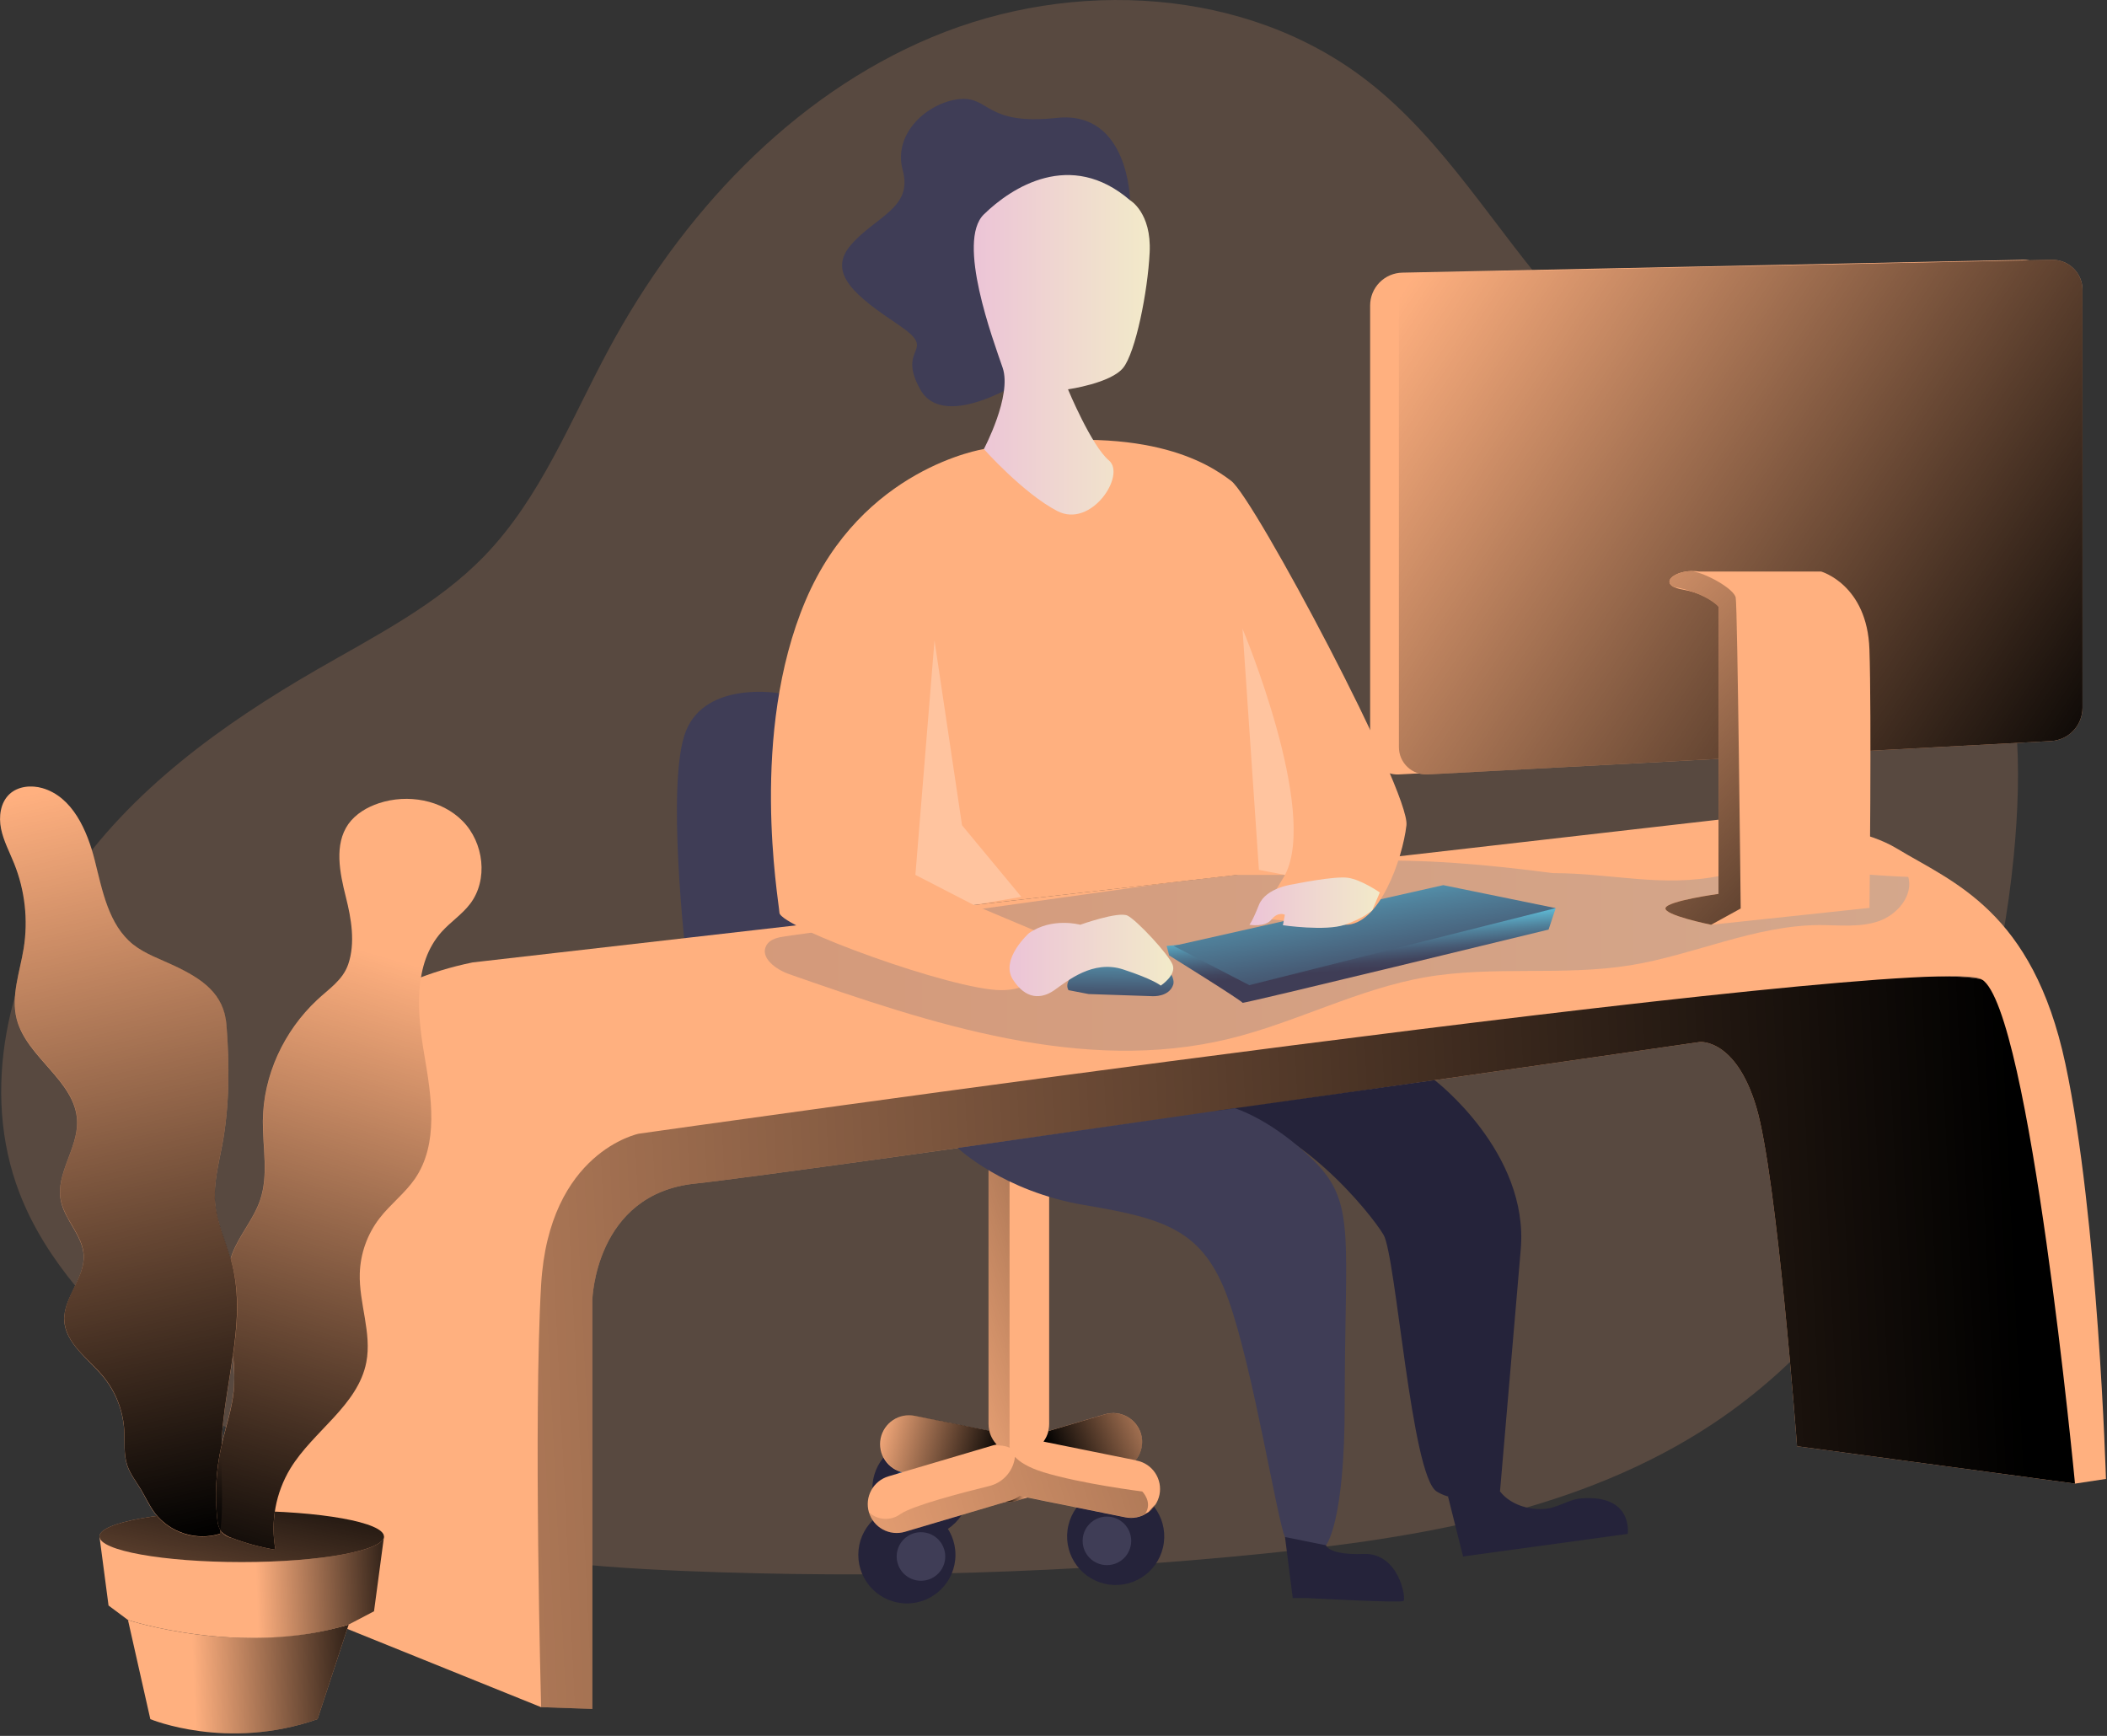<svg xmlns="http://www.w3.org/2000/svg" width="727" height="599" viewBox="0 0 727 599" fill="none"><rect x="0" y="0" width="727" height="599" fill="#333333" stroke="none"/><g clip-path="url(#clip0_2391_2224)"><path opacity="0.18" d="M537.74 103.94C515.56 78.71 498.39 48.59 471.88 27.99C430.24 -4.41 370.31 -7.57 321.62 12.79C272.93 33.15 234.97 74.19 209.97 120.66C196.82 145.11 186.49 171.78 167.22 191.76C150.93 208.64 129.52 219.41 109.22 231.14C76.52 250.01 45 272.79 23.82 304.06C2.64 335.33 -6.83 376.4 6.71 411.64C15.84 435.42 34.23 454.34 53.07 471.47C75.24 491.61 99.07 510.52 126.57 522.47C160.98 537.4 199.22 540.61 236.7 542.13C303.145 544.813 369.697 542.808 435.86 536.13C490.04 530.67 545.86 521.35 591.19 491.18C654.69 448.93 687.43 371.52 694.8 295.61C697.8 265.25 697.04 233.7 685.32 205.53C657.29 138.15 581.66 153.91 537.74 103.94Z" fill="#FFB07F"></path><path d="M268.86 239.22C268.86 239.22 243.73 234.8 236.69 252.22C229.65 269.64 236.69 329.8 236.69 329.8L330.45 396.18L268.86 239.22Z" fill="#3F3D56"></path><path d="M386.96 507.15L350.59 517.92C348.052 518.665 345.322 518.374 342.998 517.111C340.674 515.847 338.945 513.715 338.19 511.18C337.445 508.642 337.736 505.912 338.999 503.588C340.262 501.264 342.395 499.535 344.93 498.78L381.29 488.02C383.827 487.275 386.555 487.564 388.879 488.825C391.203 490.087 392.933 492.217 393.69 494.75C394.435 497.287 394.146 500.015 392.884 502.339C391.623 504.663 389.493 506.393 386.96 507.15Z" fill="#FFB07F"></path><path d="M401.27 534.011C403.384 525 397.792 515.981 388.78 513.867C379.768 511.753 370.749 517.345 368.636 526.357C366.522 535.369 372.114 544.388 381.126 546.501C390.138 548.615 399.156 543.023 401.27 534.011Z" fill="#25233A"></path><path d="M381.93 540.09C386.558 540.09 390.31 536.338 390.31 531.71C390.31 527.082 386.558 523.33 381.93 523.33C377.302 523.33 373.55 527.082 373.55 531.71C373.55 536.338 377.302 540.09 381.93 540.09Z" fill="#3F3D56"></path><path d="M329.615 525.475C336.16 518.93 336.16 508.318 329.615 501.773C323.07 495.228 312.458 495.228 305.913 501.773C299.367 508.318 299.367 518.93 305.913 525.475C312.458 532.02 323.07 532.02 329.615 525.475Z" fill="#25233A"></path><path d="M323.13 515.13C323.13 516.787 322.639 518.408 321.718 519.786C320.797 521.164 319.488 522.238 317.957 522.872C316.426 523.506 314.741 523.672 313.115 523.349C311.49 523.026 309.997 522.228 308.825 521.056C307.653 519.884 306.854 518.39 306.531 516.765C306.208 515.139 306.374 513.454 307.008 511.923C307.642 510.392 308.716 509.083 310.094 508.162C311.473 507.241 313.093 506.75 314.75 506.75C316.972 506.753 319.102 507.636 320.673 509.207C322.244 510.778 323.127 512.908 323.13 515.13Z" fill="url(#paint0_linear_2391_2224)"></path><path d="M312.91 553.3C322.167 553.3 329.67 545.797 329.67 536.54C329.67 527.284 322.167 519.78 312.91 519.78C303.654 519.78 296.15 527.284 296.15 536.54C296.15 545.797 303.654 553.3 312.91 553.3Z" fill="#25233A"></path><path d="M326.15 537.1C326.15 538.758 325.658 540.378 324.737 541.756C323.817 543.134 322.508 544.208 320.977 544.842C319.445 545.477 317.76 545.643 316.135 545.319C314.509 544.996 313.016 544.198 311.844 543.026C310.672 541.854 309.874 540.361 309.551 538.735C309.227 537.109 309.393 535.425 310.028 533.893C310.662 532.362 311.736 531.053 313.114 530.133C314.492 529.212 316.112 528.72 317.77 528.72C319.992 528.72 322.124 529.603 323.695 531.175C325.267 532.746 326.15 534.878 326.15 537.1Z" fill="#3F3D56"></path><path d="M388.32 523.59L311.67 508.12C309.079 507.59 306.804 506.054 305.342 503.85C303.88 501.646 303.351 498.953 303.87 496.36C304.401 493.771 305.935 491.497 308.136 490.036C310.338 488.574 313.029 488.044 315.62 488.56L392.27 504.02C394.861 504.55 397.137 506.085 398.599 508.289C400.06 510.493 400.59 513.187 400.07 515.78C399.542 518.371 398.009 520.647 395.808 522.11C393.606 523.574 390.914 524.106 388.32 523.59Z" fill="#FFB07F"></path><path d="M341.07 403.17H362V491.32C362 494.094 360.898 496.755 358.937 498.716C356.975 500.678 354.314 501.78 351.54 501.78C348.766 501.78 346.106 500.678 344.144 498.716C342.182 496.755 341.08 494.094 341.08 491.32V403.17H341.07Z" fill="#FFB07F"></path><path d="M348.58 517.8L312.22 528.59C309.681 529.338 306.948 529.048 304.622 527.785C302.296 526.521 300.565 524.387 299.81 521.85C299.065 519.312 299.356 516.582 300.619 514.258C301.883 511.934 304.015 510.205 306.55 509.45L342.91 498.69C345.447 497.944 348.175 498.234 350.499 499.495C352.823 500.756 354.553 502.887 355.31 505.42C356.049 507.954 355.757 510.677 354.496 512.997C353.235 515.316 351.109 517.042 348.58 517.8Z" fill="#FFB07F"></path><path d="M354.6 516.73L350.6 517.92C349.407 518.273 348.159 518.399 346.92 518.29L348.59 517.8C349.751 517.459 350.839 516.906 351.8 516.17L354.6 516.73Z" fill="url(#paint1_linear_2391_2224)"></path><path d="M394.11 497.59C394.107 499.888 393.309 502.115 391.85 503.89L360.05 497.46C360.85 496.37 361.427 495.133 361.75 493.82L381.34 488.02C382.826 487.592 384.391 487.514 385.912 487.793C387.433 488.071 388.869 488.699 390.107 489.627C391.344 490.554 392.35 491.756 393.045 493.138C393.739 494.52 394.104 496.044 394.11 497.59Z" fill="url(#paint2_linear_2391_2224)"></path><path opacity="0.31" d="M341.34 493.7C341.159 492.92 341.068 492.121 341.07 491.32V403.17H348.34V498.17C348.27 498.637 348.294 499.113 348.41 499.57C347.31 499.095 346.129 498.834 344.93 498.8C344.085 498.742 343.236 498.742 342.39 498.8L342.91 498.65C343.23 498.59 341.76 495.5 341.34 493.7Z" fill="url(#paint3_linear_2391_2224)"></path><path opacity="0.31" d="M395.05 522.51C393.589 523.317 391.948 523.74 390.28 523.74C389.608 523.738 388.938 523.671 388.28 523.54L354.56 516.73L351.75 516.17C350.789 516.906 349.701 517.459 348.54 517.8L346.87 518.29L312.22 528.59C309.68 529.338 306.948 529.048 304.621 527.785C302.295 526.522 300.565 524.387 299.81 521.85C301.267 523.2 303.149 524.001 305.133 524.114C307.117 524.227 309.078 523.646 310.68 522.47C314.91 519.54 331.75 515.14 341.29 512.8C343.496 512.271 345.501 511.114 347.063 509.469C348.625 507.824 349.676 505.761 350.09 503.53C350.09 503.25 350.18 502.99 350.21 502.73C351.8 504.45 354.72 506.38 360 508.02C373 512.02 394.11 514.67 394.11 514.67C394.11 514.67 397.92 518.41 395.05 522.51Z" fill="url(#paint4_linear_2391_2224)"></path><path d="M398.67 519.15C398.015 520.183 397.17 521.082 396.18 521.8C396.85 521.11 397.71 520.19 398.67 519.15Z" fill="url(#paint5_linear_2391_2224)"></path><path d="M341.34 493.7C341.752 495.473 342.62 497.107 343.86 498.44C343.55 498.5 343.23 498.58 342.91 498.67L311.39 508C309.046 507.405 306.997 505.98 305.622 503.991C304.248 502.001 303.641 499.58 303.915 497.177C304.188 494.774 305.323 492.552 307.109 490.922C308.895 489.291 311.212 488.364 313.63 488.31C314.301 488.312 314.971 488.379 315.63 488.51L341.34 493.7Z" fill="url(#paint6_linear_2391_2224)"></path><path d="M389.9 69.09C389.9 69.09 389.49 38.01 364.58 40.69C339.67 43.37 341.58 33.08 330.94 34.21C320.3 35.34 307.94 45.84 311.49 58.81C315.04 71.78 302.1 74.68 293.6 84.52C285.1 94.36 295.6 102.41 309.92 112.03C324.24 121.65 309.03 119.16 317.52 134.37C326.01 149.58 354.75 130.15 354.75 130.15L389.9 69.09Z" fill="#3F3D56"></path><path d="M186.71 589.1L204.38 589.7V448.59C204.38 448.59 205.27 412.1 239.71 408.44C274.15 404.78 586.49 359.57 586.49 359.57C586.49 359.57 598.87 358.26 605.98 381.97C613.09 405.68 620.05 499.06 620.05 499.06L715.94 511.96C715.94 511.96 718.47 347.1 683.85 338.01C649.23 328.92 196.48 375.28 196.48 375.28C196.48 375.28 162.9 550.41 186.71 589.1Z" fill="#FFB07F"></path><path d="M186.71 589.1L204.38 589.7V448.59C204.38 448.59 205.27 412.1 239.71 408.44C274.15 404.78 586.49 359.57 586.49 359.57C586.49 359.57 598.87 358.26 605.98 381.97C613.09 405.68 620.05 499.06 620.05 499.06L715.94 511.96C715.94 511.96 718.47 347.1 683.85 338.01C649.23 328.92 196.48 375.28 196.48 375.28C196.48 375.28 162.9 550.41 186.71 589.1Z" fill="url(#paint7_linear_2391_2224)"></path><path d="M93.47 392.59C93.47 392.59 102.13 344.67 163.04 332.11L592.95 282.85C592.95 282.85 635.16 281.1 654.47 292.79C673.78 304.48 701.34 314.17 712.64 367.07C723.94 419.97 726.64 510.34 726.64 510.34L715.96 511.96C715.96 511.96 700.4 348.36 683.87 338.01C667.34 327.66 220.41 391.21 220.41 391.21C220.41 391.21 189.41 397.38 186.71 443.32C184.01 489.26 186.71 589.1 186.71 589.1L93.47 551.45V392.59Z" fill="#FFB07F"></path><path opacity="0.19" d="M535.82 301.29C513.57 298.39 491.14 296.29 468.72 297.14C451.87 297.8 435.13 300.14 418.42 302.47L271.05 323.08C268.55 323.43 265.7 324 264.45 326.2C262.05 330.4 267.69 334.54 272.26 336.14C321.26 353.32 373.61 370.72 424.05 358.47C447.11 352.87 468.53 341.24 491.92 337.2C515.31 333.16 539.32 336.88 562.66 333.07C584.6 329.49 605.49 319.32 627.73 319.22C634.55 319.22 641.57 320.1 648.04 317.94C654.51 315.78 660.23 309.18 658.44 302.6C637.56 301.87 614.12 298.01 593.64 302.2C573.37 306.34 556.12 301.29 535.82 301.29Z" fill="url(#paint8_linear_2391_2224)"></path><path d="M402.55 326.41L403.41 329.7C403.41 329.7 428.87 345.53 428.71 346.04C428.55 346.55 534.32 320.77 534.32 320.77L536.78 313.37L402.55 326.41Z" fill="url(#paint9_linear_2391_2224)"></path><path d="M404.93 326.41L497.98 305.44L536.77 313.37L431.06 339.96L404.93 326.41Z" fill="url(#paint10_linear_2391_2224)"></path><path d="M375.64 343.02L397.73 343.76C397.73 343.76 403.34 344.09 404.79 339.83C406.24 335.57 395.84 326.58 394.67 326.41C393.5 326.24 364.48 333.96 368.67 341.68L375.64 343.02Z" fill="url(#paint11_linear_2391_2224)"></path><path d="M120.31 560.59L109.56 593.23C78.38 604.3 51.87 593.23 51.87 593.23L44.16 559.02C44.16 559.02 83.05 571.89 120.31 560.59Z" fill="#FFB07F"></path><path d="M120.31 560.59L109.56 593.23C78.38 604.3 51.87 593.23 51.87 593.23L44.16 559.02C44.16 559.02 83.05 571.89 120.31 560.59Z" fill="url(#paint12_linear_2391_2224)"></path><path d="M132.5 530.2L129.05 556.01L120.31 560.59C83.08 571.88 44.16 559.02 44.16 559.02L37.45 554.02L34.32 530.2H132.5Z" fill="#FFB07F"></path><path d="M132.5 530.2L129.05 556.01L120.31 560.59C83.08 571.88 44.16 559.02 44.16 559.02L37.45 554.02L34.32 530.2H132.5Z" fill="url(#paint13_linear_2391_2224)"></path><path d="M83.4 539.03C110.506 539.03 132.48 535.077 132.48 530.2C132.48 525.323 110.506 521.37 83.4 521.37C56.294 521.37 34.32 525.323 34.32 530.2C34.32 535.077 56.294 539.03 83.4 539.03Z" fill="#FFB07F"></path><path d="M83.4 539.03C110.506 539.03 132.48 535.077 132.48 530.2C132.48 525.323 110.506 521.37 83.4 521.37C56.294 521.37 34.32 525.323 34.32 530.2C34.32 535.077 56.294 539.03 83.4 539.03Z" fill="url(#paint14_linear_2391_2224)"></path><path d="M60.05 333.18C55.23 330.9 50.05 329.18 45.88 325.85C37.48 319.08 35.35 307.42 32.72 296.96C30.09 286.5 25.01 274.96 14.63 271.96C10.75 270.85 6.2 271.29 3.25 274.05C0.14 276.98 -0.49 281.78 0.36 285.97C1.21 290.16 3.28 293.97 4.88 297.97C8.616 307.26 9.753 317.392 8.17 327.28C6.86 335.39 3.73 343.61 5.74 351.56C9.15 365.05 26.14 372.96 26.61 386.86C26.93 396.24 19.21 404.92 20.96 414.15C22.25 420.98 28.54 426.31 28.88 433.25C29.26 441.12 21.82 447.78 22.18 455.65C22.54 463.52 30.4 468.81 35.53 474.96C39.831 480.159 42.388 486.578 42.84 493.31C43.11 497.51 42.57 501.86 43.94 505.84C44.94 508.75 46.94 511.22 48.49 513.84C50.2 516.67 51.49 519.73 53.55 522.35C56.14 525.614 59.649 528.026 63.625 529.274C67.601 530.522 71.859 530.549 75.85 529.35C77.44 518.89 76.05 508.22 76.49 497.65C77.36 477.17 85.11 456.53 80.15 436.65C78.33 429.36 74.83 422.44 74.21 414.96C73.66 408.28 75.44 401.66 76.68 395.07C79.24 381.46 79.2 367.39 78.15 353.63C77.32 342.75 69.64 337.72 60.05 333.18Z" fill="#FFB07F"></path><path d="M90.7 386.82C90.62 395.95 92.7 405.39 89.78 414.06C87.57 420.63 82.71 426.01 80.2 432.47C74.41 447.38 82.2 464.1 80.61 480.02C79.95 486.58 77.7 492.88 76.28 499.32C74.499 507.47 74.05 515.856 74.95 524.15C74.852 525.653 75.298 527.141 76.207 528.341C77.116 529.542 78.427 530.376 79.9 530.69C84.8 532.558 89.875 533.928 95.05 534.78C93.289 525.111 95.131 515.132 100.23 506.73C108.16 493.73 123.57 484.97 126.44 470.04C128.38 459.93 123.86 449.67 124.18 439.38C124.405 432.532 126.761 425.925 130.92 420.48C134.65 415.62 139.7 411.86 143.17 406.82C151.51 394.67 148.91 378.43 146.43 363.9C143.95 349.37 142.51 332.65 152.31 321.64C155.41 318.16 159.45 315.55 162.26 311.83C168.52 303.54 166.94 290.77 159.66 283.36C152.38 275.95 140.66 273.9 130.76 277.16C126.66 278.52 122.76 280.81 120.22 284.33C115.22 291.43 117.22 301.13 119.34 309.57C121.19 316.9 122.68 325.36 120.15 332.75C118.26 338.25 113.47 341.23 109.4 345.06C97.94 355.81 90.83 371.05 90.7 386.82Z" fill="#FFB07F"></path><path d="M80.37 467.72C78.95 477.64 76.9 487.64 76.48 497.59C76.48 497.93 76.48 498.26 76.48 498.59C76.48 498.92 76.359 499.07 76.309 499.31C74.529 507.461 74.08 515.846 74.98 524.14C75.045 525.499 75.407 526.826 76.04 528.03C75.99 528.45 75.93 528.86 75.87 529.28C71.879 530.479 67.62 530.452 63.645 529.204C59.669 527.957 56.159 525.544 53.569 522.28C51.569 519.66 50.219 516.6 48.51 513.77C46.91 511.14 44.959 508.67 43.959 505.77C42.59 501.77 43.13 497.44 42.859 493.24C42.407 486.508 39.85 480.089 35.55 474.89C30.419 468.74 22.549 463.58 22.2 455.58C21.849 447.58 29.279 441.05 28.899 433.18C28.559 426.24 22.27 420.91 20.98 414.08C19.23 404.85 26.98 396.17 26.63 386.79C26.16 372.89 9.17 364.98 5.76 351.49C3.76 343.54 6.88 335.32 8.19 327.21C9.773 317.323 8.635 307.191 4.9 297.9C3.3 293.9 1.23 290.13 0.38 285.9C-0.47 281.67 0.16 276.9 3.27 273.98C6.27 271.22 10.77 270.78 14.649 271.89C25.029 274.89 30.099 286.43 32.739 296.89C35.38 307.35 37.499 319.01 45.9 325.78C50.05 329.13 55.249 330.83 60.069 333.11C69.669 337.65 77.35 342.68 78.169 353.5C79.169 367.26 79.26 381.33 76.7 394.94C75.46 401.53 73.7 408.15 74.23 414.83C74.76 421.51 77.669 427.83 79.57 434.31C79.779 435.04 79.99 435.78 80.169 436.52C82.689 446.81 81.879 457.22 80.37 467.72Z" fill="url(#paint15_linear_2391_2224)"></path><path d="M76.05 528.04C75.417 526.836 75.055 525.509 74.99 524.15C74.09 515.856 74.539 507.471 76.32 499.32C76.37 499.08 76.43 498.84 76.49 498.6C76.14 508.42 77.28 518.32 76.05 528.04Z" fill="url(#paint16_linear_2391_2224)"></path><path d="M162.22 311.83C159.41 315.55 155.37 318.16 152.27 321.64C142.47 332.64 143.91 349.37 146.39 363.9C148.87 378.43 151.47 394.67 143.13 406.82C139.66 411.82 134.61 415.62 130.88 420.48C126.722 425.925 124.365 432.532 124.14 439.38C123.82 449.67 128.34 459.93 126.4 470.04C123.53 484.97 108.12 493.75 100.19 506.73C95.105 515.137 93.277 525.116 95.05 534.78C89.889 533.926 84.827 532.555 79.94 530.69C78.603 530.295 77.39 529.561 76.42 528.56C76.282 528.397 76.158 528.223 76.05 528.04C75.417 526.836 75.055 525.508 74.99 524.15C74.09 515.856 74.539 507.47 76.32 499.32C76.37 499.08 76.43 498.84 76.49 498.6C77.91 492.41 80.01 486.34 80.65 480.02C80.994 475.922 80.914 471.801 80.41 467.72C81.92 457.22 82.73 446.81 80.18 436.59C80 435.85 79.79 435.11 79.58 434.38C79.77 433.74 79.99 433.1 80.24 432.47C82.75 426.01 87.61 420.63 89.82 414.06C92.73 405.39 90.66 395.95 90.74 386.82C90.87 371.05 97.98 355.82 109.4 345.06C113.47 341.23 118.26 338.25 120.15 332.75C122.68 325.36 121.15 316.9 119.34 309.57C117.21 301.13 115.19 291.43 120.22 284.33C122.72 280.81 126.66 278.52 130.76 277.16C140.62 273.9 152.39 275.95 159.66 283.36C166.93 290.77 168.48 303.59 162.22 311.83Z" fill="url(#paint17_linear_2391_2224)"></path><path d="M339.47 154.96C339.47 154.96 297.4 161.39 277.94 207.26C258.48 253.13 268.6 310.04 268.94 314.99C269.28 319.94 328.57 341.68 345.52 341.68C362.47 341.68 366 324.9 366 324.9L336.05 312.29L427.05 301.9H443.39L434.39 316.85C434.39 316.85 452.15 318.69 464.02 319.11C475.89 319.53 483.95 296.32 485.28 284.78C486.61 273.24 432.85 172.04 424.82 165.95C416.79 159.86 394.95 145.34 339.47 154.96Z" fill="#FFB07F"></path><path d="M389.9 69.09C389.9 69.09 397.35 73.34 396.68 87.09C396.01 100.84 391.81 121.53 387.57 126.89C383.33 132.25 368.5 134.35 368.5 134.35C368.5 134.35 376.59 153.84 382.61 158.87C388.63 163.9 376.56 182.43 364.82 176.35C353.08 170.27 339.47 154.96 339.47 154.96C339.47 154.96 349.26 136.57 345.95 126.89C342.64 117.21 329.95 83.28 339.47 73.98C348.99 64.68 369.36 51.42 389.9 69.09Z" fill="url(#paint18_linear_2391_2224)"></path><path opacity="0.25" d="M322.44 221.03L315.85 301.9L336 312.29L352.4 309.48L331.94 284.79L322.44 221.03Z" fill="white"></path><path opacity="0.25" d="M428.71 216.95C428.71 216.95 455.06 279.66 443.38 301.9L434.38 300.17L428.71 216.95Z" fill="white"></path><path d="M355.05 322C355.05 322 344.99 331 349.48 338C353.97 345 359.33 344.8 363.8 341.67C368.27 338.54 377.05 331.11 387.51 334.52C397.97 337.93 400.51 340.1 400.51 340.1C400.51 340.1 406.02 336.49 404.59 332.87C403.16 329.25 392.22 317.52 389.05 315.96C385.88 314.4 372.72 319.11 372.72 319.11C372.72 319.11 363.05 316.41 355.05 322Z" fill="url(#paint19_linear_2391_2224)"></path><path d="M446.37 305.11C446.37 305.11 436.79 306.21 434.37 312.29C431.95 318.37 431.08 319.11 431.08 319.11C431.08 319.11 436.49 320.11 438.74 317.28C440.99 314.45 443.33 315.64 443.33 315.64L442.66 319.27C442.66 319.27 457.36 321.41 464 319.11C470.64 316.81 473.49 314.11 473.49 314.11L476.09 307.97C476.09 307.97 469.82 303.58 465.09 302.9C460.36 302.22 446.37 305.11 446.37 305.11Z" fill="url(#paint20_linear_2391_2224)"></path><path d="M494.99 372.72C494.99 372.72 527.62 397.56 524.72 431.16C521.82 464.76 517.56 514.65 517.56 514.65C517.56 514.65 504.4 520.19 495.68 514.65C486.96 509.11 481.68 433.3 477.36 426.06C473.04 418.82 447.05 386.18 419.28 383.37L494.99 372.72Z" fill="#25233A"></path><path d="M330.45 396.14C330.45 396.14 346.18 411.14 374.22 415.85C402.26 420.56 415.33 424.49 423.9 448.6C432.47 472.71 440.69 524.6 443.38 530.4C446.07 536.2 457.51 533.24 457.51 533.24C457.51 533.24 463.98 525.82 463.98 484.56C463.98 427.04 467.98 415.25 453.57 400.8C439.16 386.35 426.05 382.41 426.05 382.41L330.45 396.14Z" fill="#3F3D56"></path><path d="M443.38 530.4L446.05 551.45H451.05C451.05 551.45 483.25 553.21 484.26 552.45C485.27 551.69 482.71 535.78 470.51 536.23C458.31 536.68 457.51 533.23 457.51 533.23L443.38 530.4ZM499.62 516.38L504.82 537.1L561.64 529.3C561.64 529.3 563.64 515.69 545.64 517.04C540.89 517.39 537.35 520.73 531.64 520.76C525.93 520.79 520.46 518.45 517.58 514.65L499.62 516.38Z" fill="#25233A"></path><path d="M697.75 255.72L482.68 267.24C481.402 267.308 480.123 267.115 478.922 266.673C477.721 266.23 476.623 265.548 475.694 264.668C474.765 263.788 474.024 262.727 473.518 261.552C473.012 260.376 472.751 259.11 472.75 257.83V105.42C472.749 102.452 473.913 99.602 475.99 97.481C478.067 95.361 480.892 94.14 483.86 94.08L698.05 89.66C699.428 89.632 700.798 89.879 702.079 90.387C703.36 90.895 704.527 91.654 705.512 92.619C706.496 93.584 707.278 94.735 707.812 96.006C708.345 97.277 708.62 98.641 708.62 100.02V244.25C708.619 247.189 707.492 250.017 705.47 252.15C703.448 254.284 700.685 255.561 697.75 255.72Z" fill="#FFB07F"></path><path d="M707.67 255.72L492.6 267.24C491.322 267.307 490.045 267.112 488.845 266.67C487.645 266.227 486.548 265.545 485.62 264.664C484.692 263.784 483.953 262.724 483.447 261.549C482.942 260.375 482.681 259.109 482.68 257.83V105.42C482.676 102.453 483.837 99.603 485.913 97.482C487.989 95.362 490.813 94.14 493.78 94.08L707.97 89.66C709.349 89.631 710.719 89.877 712.002 90.385C713.284 90.892 714.452 91.651 715.438 92.615C716.423 93.581 717.206 94.733 717.741 96.004C718.275 97.275 718.55 98.641 718.55 100.02V244.25C718.546 247.19 717.417 250.018 715.393 252.151C713.37 254.284 710.606 255.562 707.67 255.72Z" fill="#FFB07F"></path><path d="M707.67 255.72L492.6 267.24C491.322 267.307 490.045 267.112 488.845 266.67C487.645 266.227 486.548 265.545 485.62 264.664C484.692 263.784 483.953 262.724 483.447 261.549C482.942 260.375 482.681 259.109 482.68 257.83V105.42C482.676 102.453 483.837 99.603 485.913 97.482C487.989 95.362 490.813 94.14 493.78 94.08L707.97 89.66C709.349 89.631 710.719 89.877 712.002 90.385C713.284 90.892 714.452 91.651 715.438 92.615C716.423 93.581 717.206 94.733 717.741 96.004C718.275 97.275 718.55 98.641 718.55 100.02V244.25C718.546 247.19 717.417 250.018 715.393 252.151C713.37 254.284 710.606 255.562 707.67 255.72Z" fill="url(#paint21_linear_2391_2224)"></path><path d="M645.05 313.29L590.44 319.11C590.44 319.11 573.81 315.75 574.71 313.29C575.61 310.83 592.98 308.46 592.98 308.46V209.3C592.83 209.08 590.54 206.16 584.27 204.3C583.054 203.942 581.819 203.655 580.57 203.44C579.495 203.284 578.45 202.967 577.47 202.5C573.74 200.57 577.86 197.21 583.65 197.06C584.556 197.03 585.464 197.084 586.36 197.22H628.36C628.36 197.22 644.26 201.7 645.03 224.06C645.8 246.42 645.05 313.29 645.05 313.29Z" fill="#FFB07F"></path><path d="M600.61 313.5L590.41 319.11C590.41 319.11 573.78 315.75 574.68 313.29C575.58 310.83 592.95 308.46 592.95 308.46V209.3C592.74 209.07 590.19 206.44 584.24 204.3C582.025 203.518 579.751 202.916 577.44 202.5C573.71 200.57 577.83 197.21 583.62 197.06C588.55 197.73 598.26 203.13 598.89 206.21C599.52 209.29 600.61 313.5 600.61 313.5Z" fill="#FFB07F"></path><path d="M600.61 313.5L590.41 319.11C590.41 319.11 573.78 315.75 574.68 313.29C575.58 310.83 592.95 308.46 592.95 308.46V209.3C592.74 209.07 590.19 206.44 584.24 204.3C582.025 203.518 579.751 202.916 577.44 202.5C573.71 200.57 577.83 197.21 583.62 197.06C588.55 197.73 598.26 203.13 598.89 206.21C599.52 209.29 600.61 313.5 600.61 313.5Z" fill="url(#paint22_linear_2391_2224)"></path><path d="M396.18 521.8C394.91 523.1 394.32 523.58 395.07 522.51C395.459 522.304 395.83 522.067 396.18 521.8Z" fill="url(#paint23_linear_2391_2224)"></path></g><defs><linearGradient id="paint0_linear_2391_2224" x1="306.37" y1="515.13" x2="323.13" y2="515.13" gradientUnits="userSpaceOnUse"><stop stop-color="#183866"></stop><stop offset="1" stop-color="#1A7FC1"></stop></linearGradient><linearGradient id="paint1_linear_2391_2224" x1="346.91" y1="517.25" x2="354.6" y2="517.25" gradientUnits="userSpaceOnUse"><stop></stop><stop offset="0.99" stop-opacity="0"></stop></linearGradient><linearGradient id="paint2_linear_2391_2224" x1="364.06" y1="504.53" x2="409.81" y2="484.1" gradientUnits="userSpaceOnUse"><stop></stop><stop offset="0.99" stop-opacity="0"></stop></linearGradient><linearGradient id="paint3_linear_2391_2224" x1="363.35" y1="445.12" x2="307.74" y2="463.77" gradientUnits="userSpaceOnUse"><stop></stop><stop offset="0.99" stop-opacity="0"></stop></linearGradient><linearGradient id="paint4_linear_2391_2224" x1="394.2" y1="505.46" x2="251.67" y2="553.27" gradientUnits="userSpaceOnUse"><stop></stop><stop offset="0.99" stop-opacity="0"></stop></linearGradient><linearGradient id="paint5_linear_2391_2224" x1="399.02" y1="519.94" x2="394.08" y2="521.6" gradientUnits="userSpaceOnUse"><stop></stop><stop offset="0.99" stop-opacity="0"></stop></linearGradient><linearGradient id="paint6_linear_2391_2224" x1="344.48" y1="505.78" x2="301.17" y2="494.01" gradientUnits="userSpaceOnUse"><stop></stop><stop offset="0.99" stop-opacity="0"></stop></linearGradient><linearGradient id="paint7_linear_2391_2224" x1="696.87" y1="450.34" x2="-78.17" y2="487.62" gradientUnits="userSpaceOnUse"><stop></stop><stop offset="0.99" stop-opacity="0"></stop></linearGradient><linearGradient id="paint8_linear_2391_2224" x1="263.83" y1="329.76" x2="658.72" y2="329.76" gradientUnits="userSpaceOnUse"><stop stop-color="#183866"></stop><stop offset="1" stop-color="#1A7FC1"></stop></linearGradient><linearGradient id="paint9_linear_2391_2224" x1="469.32" y1="315.74" x2="470.89" y2="334.74" gradientUnits="userSpaceOnUse"><stop stop-color="#68E1FD"></stop><stop offset="0.2" stop-color="#5DB4CF"></stop><stop offset="0.46" stop-color="#50819B"></stop><stop offset="0.69" stop-color="#475C76"></stop><stop offset="0.87" stop-color="#41455E"></stop><stop offset="0.99" stop-color="#3F3D56"></stop></linearGradient><linearGradient id="paint10_linear_2391_2224" x1="464.51" y1="282.67" x2="476.36" y2="352.21" gradientUnits="userSpaceOnUse"><stop stop-color="#68E1FD"></stop><stop offset="0.2" stop-color="#5DB4CF"></stop><stop offset="0.46" stop-color="#50819B"></stop><stop offset="0.69" stop-color="#475C76"></stop><stop offset="0.87" stop-color="#41455E"></stop><stop offset="0.99" stop-color="#3F3D56"></stop></linearGradient><linearGradient id="paint11_linear_2391_2224" x1="386.74" y1="320.45" x2="386.52" y2="350.41" gradientUnits="userSpaceOnUse"><stop stop-color="#68E1FD"></stop><stop offset="0.2" stop-color="#5DB4CF"></stop><stop offset="0.46" stop-color="#50819B"></stop><stop offset="0.69" stop-color="#475C76"></stop><stop offset="0.87" stop-color="#41455E"></stop><stop offset="0.99" stop-color="#3F3D56"></stop></linearGradient><linearGradient id="paint12_linear_2391_2224" x1="133.6" y1="575.91" x2="66" y2="578.49" gradientUnits="userSpaceOnUse"><stop></stop><stop offset="0.99" stop-opacity="0"></stop></linearGradient><linearGradient id="paint13_linear_2391_2224" x1="143.88" y1="544.89" x2="87.87" y2="546.82" gradientUnits="userSpaceOnUse"><stop></stop><stop offset="0.99" stop-opacity="0"></stop></linearGradient><linearGradient id="paint14_linear_2391_2224" x1="90.27" y1="497.13" x2="61.94" y2="633.61" gradientUnits="userSpaceOnUse"><stop></stop><stop offset="0.99" stop-opacity="0"></stop></linearGradient><linearGradient id="paint15_linear_2391_2224" x1="77.46" y1="529.02" x2="20.43" y2="268.93" gradientUnits="userSpaceOnUse"><stop></stop><stop offset="0.99" stop-opacity="0"></stop></linearGradient><linearGradient id="paint16_linear_2391_2224" x1="80.65" y1="534.23" x2="73.99" y2="503.84" gradientUnits="userSpaceOnUse"><stop></stop><stop offset="0.99" stop-opacity="0"></stop></linearGradient><linearGradient id="paint17_linear_2391_2224" x1="72.66" y1="547.8" x2="136.64" y2="328.77" gradientUnits="userSpaceOnUse"><stop></stop><stop offset="0.99" stop-opacity="0"></stop></linearGradient><linearGradient id="paint18_linear_2391_2224" x1="336.01" y1="118.98" x2="396.73" y2="118.98" gradientUnits="userSpaceOnUse"><stop stop-color="#ECC4D7"></stop><stop offset="0.42" stop-color="#EFD4D1"></stop><stop offset="1" stop-color="#F2EAC9"></stop></linearGradient><linearGradient id="paint19_linear_2391_2224" x1="348.34" y1="329.7" x2="404.79" y2="329.7" gradientUnits="userSpaceOnUse"><stop stop-color="#ECC4D7"></stop><stop offset="0.42" stop-color="#EFD4D1"></stop><stop offset="1" stop-color="#F2EAC9"></stop></linearGradient><linearGradient id="paint20_linear_2391_2224" x1="431.06" y1="311.5" x2="476.07" y2="311.5" gradientUnits="userSpaceOnUse"><stop stop-color="#ECC4D7"></stop><stop offset="0.42" stop-color="#EFD4D1"></stop><stop offset="1" stop-color="#F2EAC9"></stop></linearGradient><linearGradient id="paint21_linear_2391_2224" x1="730.74" y1="264.82" x2="480.99" y2="99.48" gradientUnits="userSpaceOnUse"><stop></stop><stop offset="0.99" stop-opacity="0"></stop></linearGradient><linearGradient id="paint22_linear_2391_2224" x1="687.93" y1="353.95" x2="514.32" y2="192.06" gradientUnits="userSpaceOnUse"><stop></stop><stop offset="0.99" stop-opacity="0"></stop></linearGradient><linearGradient id="paint23_linear_2391_2224" x1="396.3" y1="522.17" x2="394.62" y2="522.73" gradientUnits="userSpaceOnUse"><stop></stop><stop offset="0.99" stop-opacity="0"></stop></linearGradient><clipPath id="clip0_2391_2224"><rect width="726.63" height="598.16" fill="white"></rect></clipPath></defs></svg>